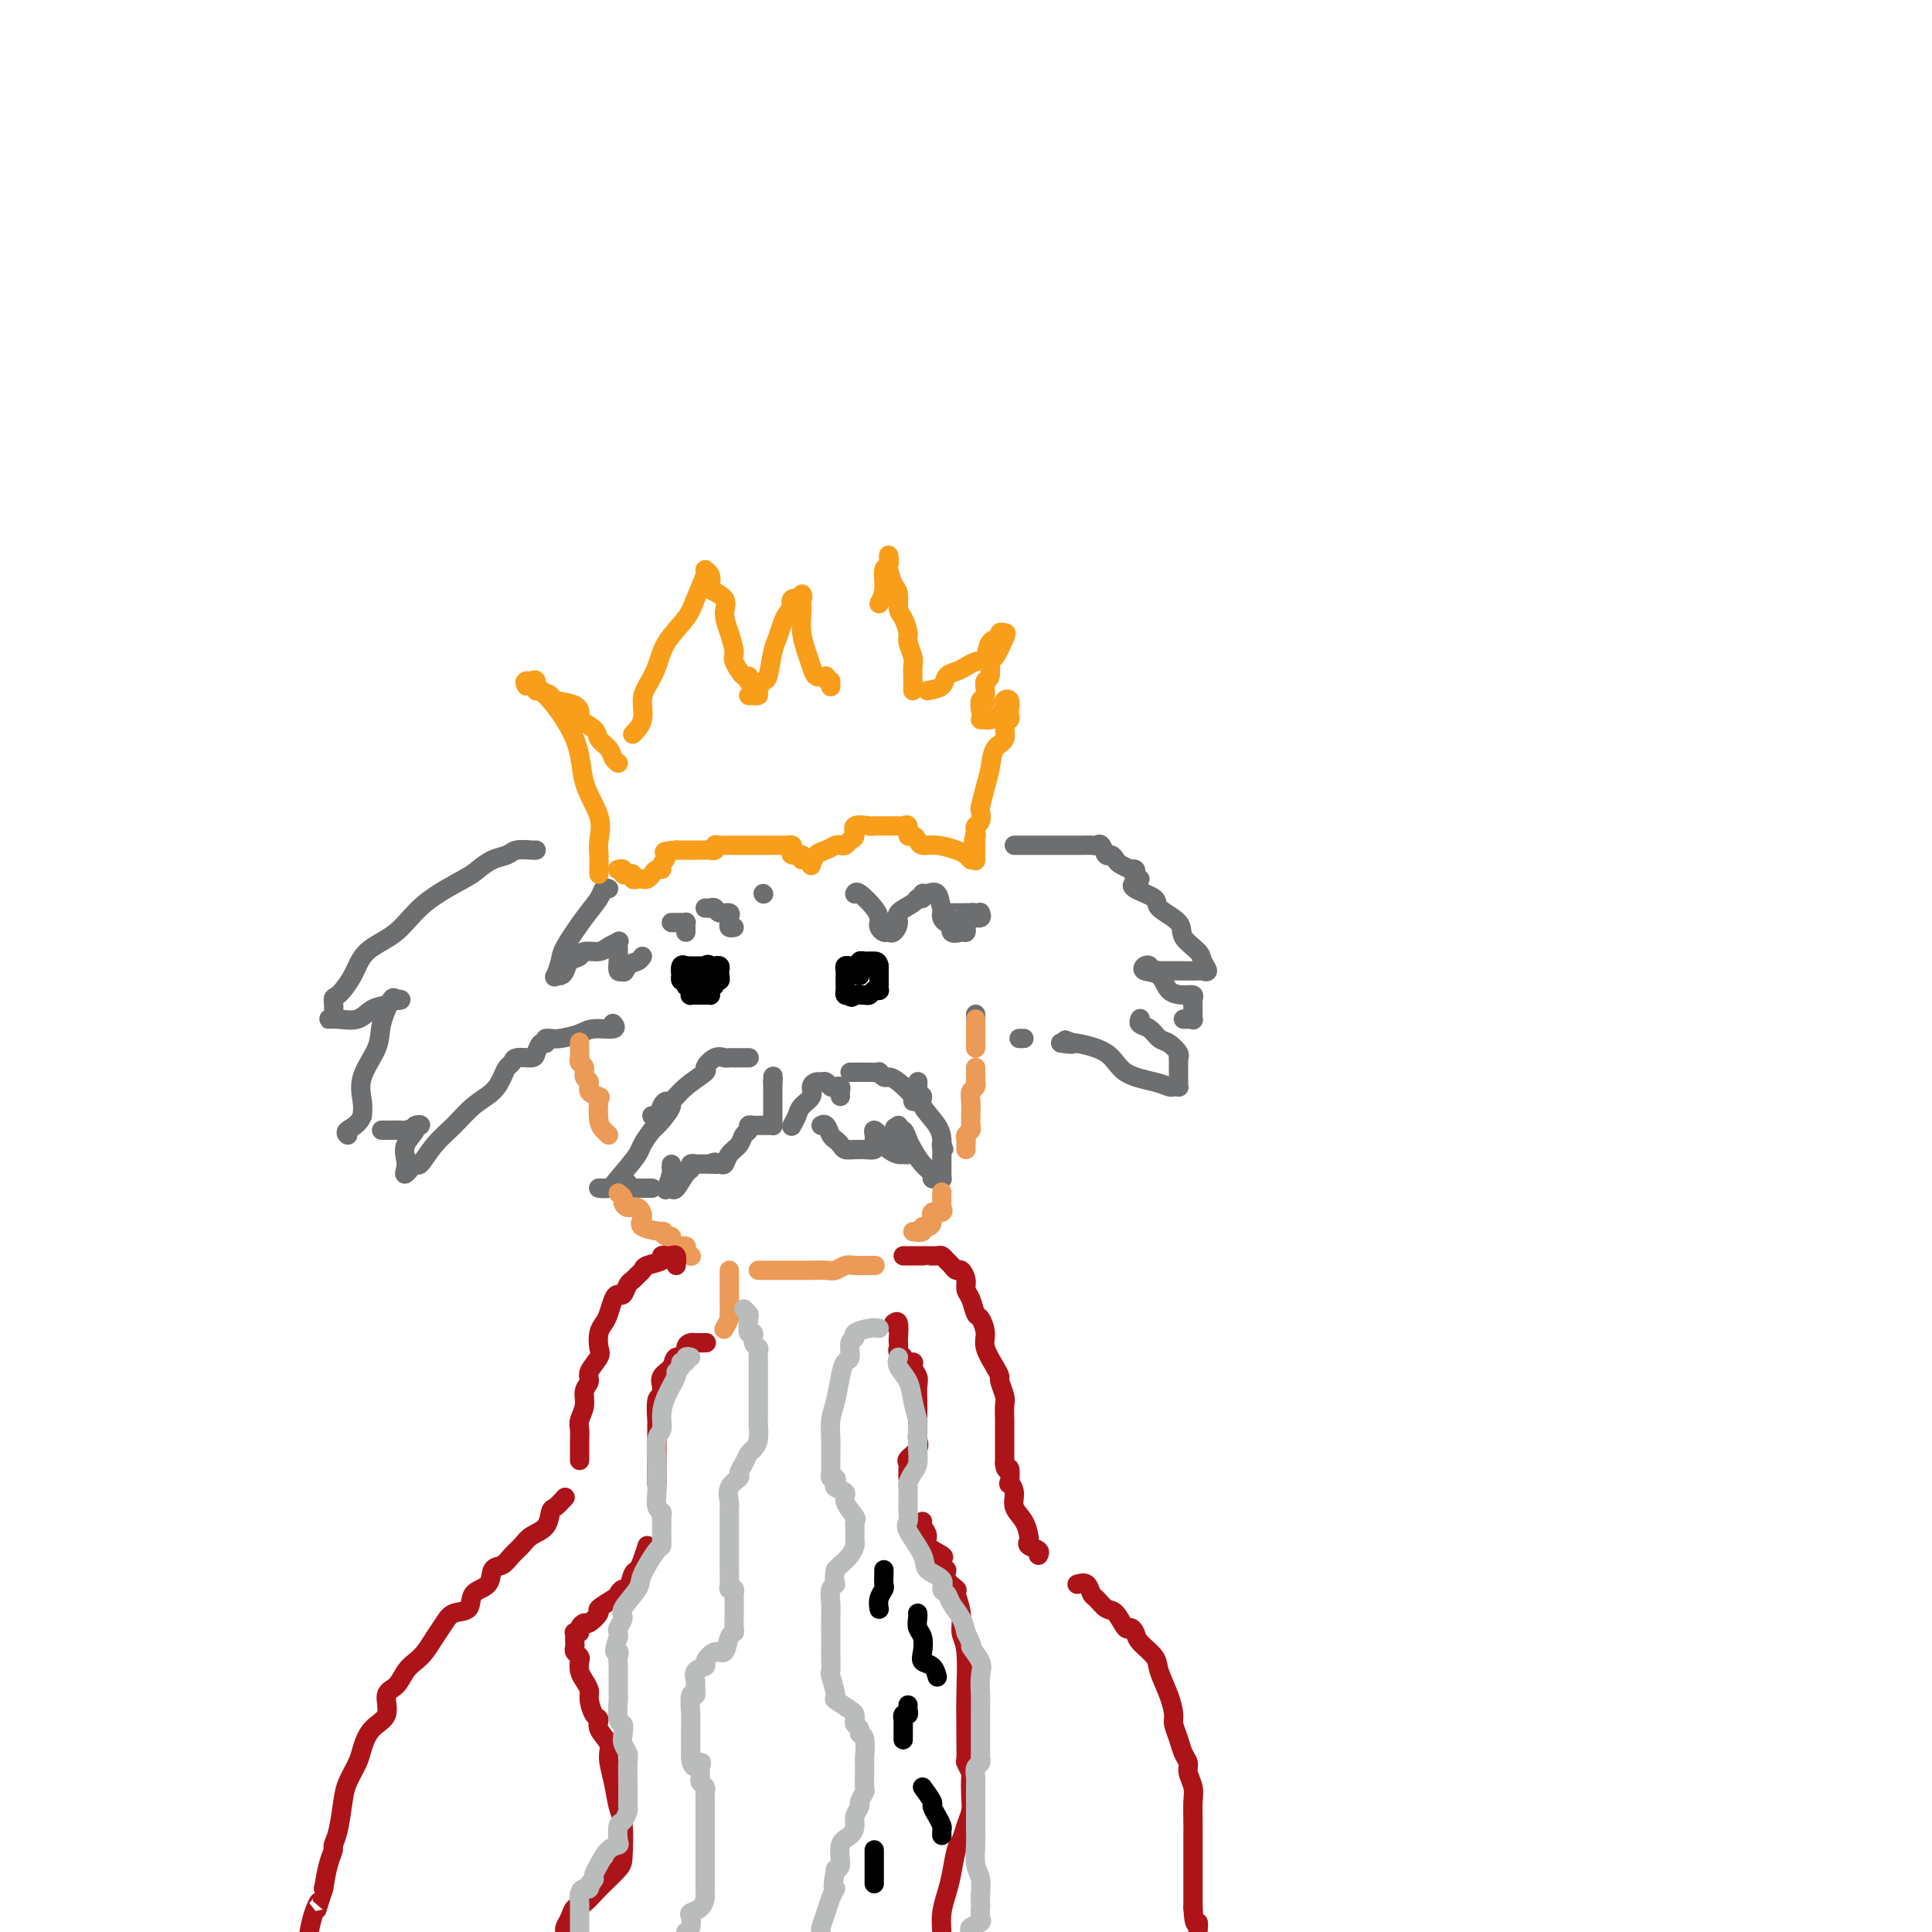 <svg viewBox='0 0 400 400' version='1.1' xmlns='http://www.w3.org/2000/svg' xmlns:xlink='http://www.w3.org/1999/xlink'><g fill='none' stroke='rgb(109,110,112)' stroke-width='4' stroke-linecap='round' stroke-linejoin='round'><path d='M111,176c-0.125,0.026 -0.250,0.052 -1,0c-0.750,-0.052 -2.125,-0.182 -3,0c-0.875,0.182 -1.251,0.675 -2,1c-0.749,0.325 -1.871,0.481 -3,1c-1.129,0.519 -2.267,1.400 -3,2c-0.733,0.600 -1.063,0.918 -3,2c-1.937,1.082 -5.482,2.928 -8,5c-2.518,2.072 -4.010,4.370 -6,6c-1.990,1.630 -4.479,2.591 -6,4c-1.521,1.409 -2.073,3.268 -3,5c-0.927,1.732 -2.230,3.339 -3,4c-0.770,0.661 -1.006,0.375 -1,1c0.006,0.625 0.255,2.161 0,3c-0.255,0.839 -1.015,0.982 -1,1c0.015,0.018 0.805,-0.090 2,0c1.195,0.090 2.794,0.378 4,0c1.206,-0.378 2.019,-1.421 3,-2c0.981,-0.579 2.132,-0.695 3,-1c0.868,-0.305 1.455,-0.799 2,-1c0.545,-0.201 1.049,-0.110 1,0c-0.049,0.110 -0.651,0.240 -1,0c-0.349,-0.240 -0.444,-0.850 -1,0c-0.556,0.850 -1.575,3.162 -2,5c-0.425,1.838 -0.258,3.204 -1,5c-0.742,1.796 -2.392,4.022 -3,6c-0.608,1.978 -0.174,3.708 0,5c0.174,1.292 0.087,2.146 0,3'/><path d='M75,231c-0.679,1.857 -2.375,2.500 -3,3c-0.625,0.500 -0.179,0.857 0,1c0.179,0.143 0.089,0.071 0,0'/><path d='M79,234c0.369,-0.002 0.738,-0.004 1,0c0.262,0.004 0.416,0.015 1,0c0.584,-0.015 1.598,-0.055 2,0c0.402,0.055 0.191,0.206 1,0c0.809,-0.206 2.637,-0.767 3,-1c0.363,-0.233 -0.739,-0.137 -1,0c-0.261,0.137 0.321,0.316 0,1c-0.321,0.684 -1.543,1.874 -2,3c-0.457,1.126 -0.149,2.190 0,3c0.149,0.810 0.139,1.368 0,2c-0.139,0.632 -0.407,1.338 0,1c0.407,-0.338 1.490,-1.721 2,-2c0.510,-0.279 0.447,0.547 1,0c0.553,-0.547 1.720,-2.468 3,-4c1.280,-1.532 2.671,-2.676 4,-4c1.329,-1.324 2.594,-2.827 4,-4c1.406,-1.173 2.952,-2.017 4,-3c1.048,-0.983 1.598,-2.105 2,-3c0.402,-0.895 0.657,-1.562 1,-2c0.343,-0.438 0.774,-0.647 1,-1c0.226,-0.353 0.246,-0.851 1,-1c0.754,-0.149 2.241,0.051 3,0c0.759,-0.051 0.791,-0.354 1,-1c0.209,-0.646 0.595,-1.635 1,-2c0.405,-0.365 0.830,-0.104 1,0c0.170,0.104 0.085,0.052 0,0'/><path d='M113,215c0.302,-0.022 0.604,-0.043 1,0c0.396,0.043 0.887,0.151 2,0c1.113,-0.151 2.848,-0.563 4,-1c1.152,-0.437 1.721,-0.901 3,-1c1.279,-0.099 3.267,0.166 4,0c0.733,-0.166 0.209,-0.762 0,-1c-0.209,-0.238 -0.105,-0.119 0,0'/><path d='M210,175c0.726,0.000 1.451,0.001 3,0c1.549,-0.001 3.921,-0.002 6,0c2.079,0.002 3.867,0.008 5,0c1.133,-0.008 1.613,-0.031 2,0c0.387,0.031 0.681,0.117 1,0c0.319,-0.117 0.661,-0.435 1,0c0.339,0.435 0.673,1.623 1,2c0.327,0.377 0.647,-0.056 1,0c0.353,0.056 0.739,0.603 1,1c0.261,0.397 0.396,0.645 1,1c0.604,0.355 1.677,0.817 2,1c0.323,0.183 -0.105,0.088 0,0c0.105,-0.088 0.744,-0.167 1,0c0.256,0.167 0.131,0.581 0,1c-0.131,0.419 -0.266,0.844 0,1c0.266,0.156 0.933,0.045 1,0c0.067,-0.045 -0.467,-0.022 -1,0'/><path d='M235,182c1.303,1.275 0.560,0.964 0,1c-0.560,0.036 -0.938,0.421 0,1c0.938,0.579 3.190,1.352 4,2c0.810,0.648 0.177,1.170 1,2c0.823,0.830 3.101,1.967 4,3c0.899,1.033 0.419,1.961 1,3c0.581,1.039 2.221,2.187 3,3c0.779,0.813 0.695,1.290 1,2c0.305,0.710 0.997,1.654 1,2c0.003,0.346 -0.685,0.093 -1,0c-0.315,-0.093 -0.259,-0.025 -1,0c-0.741,0.025 -2.281,0.007 -3,0c-0.719,-0.007 -0.617,-0.002 -1,0c-0.383,0.002 -1.252,0.001 -2,0c-0.748,-0.001 -1.374,-0.000 -2,0'/><path d='M240,201c-1.951,-0.211 -1.828,-0.740 -2,-1c-0.172,-0.260 -0.639,-0.252 -1,0c-0.361,0.252 -0.615,0.746 0,1c0.615,0.254 2.098,0.266 3,1c0.902,0.734 1.222,2.188 2,3c0.778,0.812 2.012,0.982 3,1c0.988,0.018 1.730,-0.114 2,0c0.270,0.114 0.070,0.475 0,1c-0.070,0.525 -0.008,1.212 0,2c0.008,0.788 -0.036,1.675 0,2c0.036,0.325 0.154,0.087 0,0c-0.154,-0.087 -0.580,-0.023 -1,0c-0.420,0.023 -0.834,0.007 -1,0c-0.166,-0.007 -0.083,-0.003 0,0'/><path d='M236,211c0.048,-0.098 0.095,-0.196 0,0c-0.095,0.196 -0.333,0.686 0,1c0.333,0.314 1.238,0.452 2,1c0.762,0.548 1.381,1.507 2,2c0.619,0.493 1.238,0.522 2,1c0.762,0.478 1.668,1.406 2,2c0.332,0.594 0.089,0.856 0,1c-0.089,0.144 -0.024,0.172 0,0c0.024,-0.172 0.007,-0.543 0,0c-0.007,0.543 -0.005,2.002 0,3c0.005,0.998 0.013,1.536 0,2c-0.013,0.464 -0.048,0.854 0,1c0.048,0.146 0.179,0.049 0,0c-0.179,-0.049 -0.666,-0.051 -1,0c-0.334,0.051 -0.514,0.153 -1,0c-0.486,-0.153 -1.280,-0.563 -3,-1c-1.720,-0.437 -4.368,-0.901 -6,-2c-1.632,-1.099 -2.247,-2.834 -4,-4c-1.753,-1.166 -4.644,-1.762 -6,-2c-1.356,-0.238 -1.178,-0.119 -1,0'/><path d='M222,216c-3.286,-1.393 -0.500,-0.375 0,0c0.500,0.375 -1.286,0.107 -2,0c-0.714,-0.107 -0.357,-0.054 0,0'/><path d='M212,215c-0.417,0.000 -0.833,0.000 -1,0c-0.167,0.000 -0.083,0.000 0,0'/><path d='M202,211c0.000,0.111 0.000,0.222 0,0c0.000,-0.222 0.000,-0.778 0,-1c-0.000,-0.222 0.000,-0.111 0,0'/><path d='M126,184c-0.370,-0.149 -0.739,-0.298 -1,0c-0.261,0.298 -0.413,1.044 -1,2c-0.587,0.956 -1.608,2.123 -3,4c-1.392,1.877 -3.155,4.465 -4,6c-0.845,1.535 -0.773,2.017 -1,3c-0.227,0.983 -0.753,2.467 -1,3c-0.247,0.533 -0.217,0.116 0,0c0.217,-0.116 0.620,0.070 1,0c0.380,-0.070 0.739,-0.396 1,-1c0.261,-0.604 0.426,-1.485 1,-2c0.574,-0.515 1.559,-0.663 2,-1c0.441,-0.337 0.339,-0.862 1,-1c0.661,-0.138 2.086,0.110 3,0c0.914,-0.110 1.317,-0.577 2,-1c0.683,-0.423 1.647,-0.801 2,-1c0.353,-0.199 0.094,-0.218 0,0c-0.094,0.218 -0.022,0.672 0,1c0.022,0.328 -0.004,0.531 0,1c0.004,0.469 0.040,1.203 0,2c-0.040,0.797 -0.154,1.656 0,2c0.154,0.344 0.577,0.172 1,0'/><path d='M129,201c0.276,0.746 0.466,-0.388 1,-1c0.534,-0.612 1.413,-0.703 2,-1c0.587,-0.297 0.882,-0.799 1,-1c0.118,-0.201 0.059,-0.100 0,0'/><path d='M139,191c0.340,0.002 0.679,0.003 1,0c0.321,-0.003 0.622,-0.011 1,0c0.378,0.011 0.833,0.042 1,0c0.167,-0.042 0.045,-0.156 0,0c-0.045,0.156 -0.012,0.580 0,1c0.012,0.420 0.003,0.834 0,1c-0.003,0.166 -0.002,0.083 0,0'/><path d='M146,188c0.323,0.032 0.647,0.064 1,0c0.353,-0.064 0.736,-0.225 1,0c0.264,0.225 0.410,0.834 1,1c0.590,0.166 1.626,-0.113 2,0c0.374,0.113 0.086,0.619 0,1c-0.086,0.381 0.028,0.638 0,1c-0.028,0.362 -0.200,0.828 0,1c0.200,0.172 0.771,0.049 1,0c0.229,-0.049 0.114,-0.025 0,0'/><path d='M158,185c0.000,0.000 0.100,0.100 0.1,0.1'/><path d='M177,185c-0.030,0.077 -0.060,0.153 0,0c0.060,-0.153 0.212,-0.536 1,0c0.788,0.536 2.214,1.990 3,3c0.786,1.010 0.932,1.577 1,2c0.068,0.423 0.059,0.703 0,1c-0.059,0.297 -0.169,0.609 0,1c0.169,0.391 0.617,0.859 1,1c0.383,0.141 0.702,-0.046 1,0c0.298,0.046 0.576,0.324 1,0c0.424,-0.324 0.993,-1.248 1,-2c0.007,-0.752 -0.549,-1.330 0,-2c0.549,-0.670 2.202,-1.433 3,-2c0.798,-0.567 0.743,-0.939 1,-1c0.257,-0.061 0.828,0.190 1,0c0.172,-0.190 -0.055,-0.821 0,-1c0.055,-0.179 0.393,0.096 1,0c0.607,-0.096 1.484,-0.562 2,0c0.516,0.562 0.671,2.150 1,3c0.329,0.850 0.831,0.960 1,1c0.169,0.040 0.004,0.011 0,0c-0.004,-0.011 0.153,-0.003 1,0c0.847,0.003 2.385,0.001 3,0c0.615,-0.001 0.308,-0.000 0,0'/><path d='M200,189c1.558,0.619 0.954,0.166 1,0c0.046,-0.166 0.743,-0.045 1,0c0.257,0.045 0.073,0.013 0,0c-0.073,-0.013 -0.037,-0.006 0,0'/><path d='M195,189c0.021,-0.079 0.042,-0.157 0,0c-0.042,0.157 -0.148,0.550 0,1c0.148,0.450 0.551,0.959 1,1c0.449,0.041 0.943,-0.384 1,0c0.057,0.384 -0.325,1.578 0,2c0.325,0.422 1.357,0.070 2,0c0.643,-0.070 0.898,0.140 1,0c0.102,-0.140 0.052,-0.630 0,-1c-0.052,-0.370 -0.105,-0.621 0,-1c0.105,-0.379 0.368,-0.885 1,-1c0.632,-0.115 1.632,0.161 2,0c0.368,-0.161 0.105,-0.760 0,-1c-0.105,-0.240 -0.053,-0.120 0,0'/><path d='M155,219c0.089,-0.000 0.178,-0.000 0,0c-0.178,0.000 -0.625,0.001 -1,0c-0.375,-0.001 -0.680,-0.002 -1,0c-0.320,0.002 -0.654,0.008 -1,0c-0.346,-0.008 -0.702,-0.029 -1,0c-0.298,0.029 -0.537,0.107 -1,0c-0.463,-0.107 -1.150,-0.399 -2,0c-0.850,0.399 -1.863,1.490 -2,2c-0.137,0.510 0.601,0.440 0,1c-0.601,0.560 -2.542,1.751 -4,3c-1.458,1.249 -2.435,2.555 -3,3c-0.565,0.445 -0.719,0.030 -1,0c-0.281,-0.030 -0.690,0.325 -1,1c-0.310,0.675 -0.523,1.671 -1,2c-0.477,0.329 -1.220,-0.007 -1,0c0.220,0.007 1.401,0.358 2,0c0.599,-0.358 0.614,-1.426 1,-2c0.386,-0.574 1.142,-0.655 1,0c-0.142,0.655 -1.184,2.044 -2,3c-0.816,0.956 -1.408,1.478 -2,2'/><path d='M135,234c-2.471,3.182 -2.149,3.637 -3,5c-0.851,1.363 -2.877,3.633 -4,5c-1.123,1.367 -1.344,1.831 -2,2c-0.656,0.169 -1.746,0.041 -2,0c-0.254,-0.041 0.327,0.003 1,0c0.673,-0.003 1.438,-0.054 2,0c0.562,0.054 0.920,0.215 1,0c0.080,-0.215 -0.119,-0.804 0,-1c0.119,-0.196 0.557,-0.000 1,0c0.443,0.000 0.892,-0.196 1,0c0.108,0.196 -0.126,0.785 0,1c0.126,0.215 0.612,0.058 1,0c0.388,-0.058 0.679,-0.015 1,0c0.321,0.015 0.674,0.004 1,0c0.326,-0.004 0.626,-0.001 1,0c0.374,0.001 0.821,0.000 1,0c0.179,-0.000 0.089,-0.000 0,0'/><path d='M139,242c0.008,-0.530 0.015,-1.060 0,-1c-0.015,0.060 -0.053,0.709 0,1c0.053,0.291 0.198,0.224 0,1c-0.198,0.776 -0.740,2.393 -1,3c-0.260,0.607 -0.237,0.202 0,0c0.237,-0.202 0.689,-0.202 1,0c0.311,0.202 0.480,0.604 1,0c0.520,-0.604 1.391,-2.214 2,-3c0.609,-0.786 0.955,-0.746 1,-1c0.045,-0.254 -0.212,-0.800 0,-1c0.212,-0.200 0.893,-0.054 1,0c0.107,0.054 -0.361,0.014 0,0c0.361,-0.014 1.550,-0.004 2,0c0.450,0.004 0.160,0.001 0,0c-0.160,-0.001 -0.188,-0.000 0,0c0.188,0.000 0.594,0.000 1,0'/><path d='M147,241c1.572,-0.767 1.002,-0.183 1,0c-0.002,0.183 0.562,-0.035 1,0c0.438,0.035 0.748,0.322 1,0c0.252,-0.322 0.445,-1.253 1,-2c0.555,-0.747 1.472,-1.310 2,-2c0.528,-0.690 0.665,-1.505 1,-2c0.335,-0.495 0.867,-0.668 1,-1c0.133,-0.332 -0.132,-0.821 0,-1c0.132,-0.179 0.662,-0.047 1,0c0.338,0.047 0.483,0.011 1,0c0.517,-0.011 1.407,0.005 2,0c0.593,-0.005 0.891,-0.032 1,0c0.109,0.032 0.029,0.122 0,0c-0.029,-0.122 -0.008,-0.457 0,-1c0.008,-0.543 0.002,-1.295 0,-2c-0.002,-0.705 -0.001,-1.364 0,-2c0.001,-0.636 0.000,-1.248 0,-2c-0.000,-0.752 -0.000,-1.643 0,-2c0.000,-0.357 0.000,-0.178 0,0'/><path d='M160,224c0.155,-1.619 0.042,-1.167 0,-1c-0.042,0.167 -0.012,0.048 0,0c0.012,-0.048 0.006,-0.024 0,0'/><path d='M176,222c0.145,0.002 0.291,0.004 1,0c0.709,-0.004 1.982,-0.016 3,0c1.018,0.016 1.780,0.058 2,0c0.220,-0.058 -0.101,-0.215 0,0c0.101,0.215 0.625,0.804 1,1c0.375,0.196 0.602,0.001 1,0c0.398,-0.001 0.968,0.194 2,1c1.032,0.806 2.525,2.224 3,3c0.475,0.776 -0.069,0.910 0,1c0.069,0.090 0.749,0.136 1,0c0.251,-0.136 0.072,-0.454 0,-1c-0.072,-0.546 -0.036,-1.319 0,-2c0.036,-0.681 0.073,-1.270 0,-1c-0.073,0.270 -0.254,1.400 0,2c0.254,0.600 0.944,0.672 1,1c0.056,0.328 -0.521,0.913 0,2c0.521,1.087 2.140,2.677 3,4c0.860,1.323 0.960,2.378 1,3c0.040,0.622 0.020,0.811 0,1'/><path d='M195,237c0.773,1.964 0.207,0.375 0,0c-0.207,-0.375 -0.055,0.462 0,1c0.055,0.538 0.015,0.775 0,1c-0.015,0.225 -0.003,0.439 0,1c0.003,0.561 -0.002,1.471 0,2c0.002,0.529 0.010,0.678 0,1c-0.010,0.322 -0.040,0.816 0,1c0.040,0.184 0.148,0.059 0,0c-0.148,-0.059 -0.554,-0.050 -1,0c-0.446,0.050 -0.931,0.141 -1,0c-0.069,-0.141 0.280,-0.515 0,-1c-0.280,-0.485 -1.189,-1.081 -2,-2c-0.811,-0.919 -1.524,-2.160 -2,-3c-0.476,-0.840 -0.716,-1.280 -1,-2c-0.284,-0.720 -0.612,-1.719 -1,-2c-0.388,-0.281 -0.835,0.155 -1,0c-0.165,-0.155 -0.047,-0.901 0,-1c0.047,-0.099 0.024,0.451 0,1'/><path d='M186,234c-1.438,-1.275 -0.532,0.036 0,1c0.532,0.964 0.690,1.579 1,2c0.310,0.421 0.771,0.647 1,1c0.229,0.353 0.225,0.834 0,1c-0.225,0.166 -0.672,0.018 -1,0c-0.328,-0.018 -0.536,0.096 -1,0c-0.464,-0.096 -1.182,-0.401 -2,-1c-0.818,-0.599 -1.736,-1.492 -2,-2c-0.264,-0.508 0.125,-0.631 0,-1c-0.125,-0.369 -0.764,-0.985 -1,-1c-0.236,-0.015 -0.070,0.570 0,1c0.070,0.430 0.044,0.704 0,1c-0.044,0.296 -0.107,0.615 0,1c0.107,0.385 0.382,0.835 0,1c-0.382,0.165 -1.422,0.044 -2,0c-0.578,-0.044 -0.694,-0.012 -1,0c-0.306,0.012 -0.802,0.003 -1,0c-0.198,-0.003 -0.099,-0.002 0,0'/><path d='M177,238c-1.726,0.142 -1.040,-0.002 -1,0c0.040,0.002 -0.566,0.151 -1,0c-0.434,-0.151 -0.694,-0.601 -1,-1c-0.306,-0.399 -0.657,-0.748 -1,-1c-0.343,-0.252 -0.680,-0.408 -1,-1c-0.320,-0.592 -0.625,-1.621 -1,-2c-0.375,-0.379 -0.822,-0.108 -1,0c-0.178,0.108 -0.089,0.054 0,0'/><path d='M174,227c-0.024,-0.312 -0.048,-0.623 0,-1c0.048,-0.377 0.167,-0.819 0,-1c-0.167,-0.181 -0.622,-0.102 -1,0c-0.378,0.102 -0.680,0.226 -1,0c-0.320,-0.226 -0.658,-0.801 -1,-1c-0.342,-0.199 -0.687,-0.023 -1,0c-0.313,0.023 -0.594,-0.108 -1,0c-0.406,0.108 -0.936,0.453 -1,1c-0.064,0.547 0.337,1.295 0,2c-0.337,0.705 -1.411,1.366 -2,2c-0.589,0.634 -0.694,1.242 -1,2c-0.306,0.758 -0.813,1.666 -1,2c-0.187,0.334 -0.053,0.096 0,0c0.053,-0.096 0.027,-0.048 0,0'/></g>
<g fill='none' stroke='rgb(236,154,87)' stroke-width='4' stroke-linecap='round' stroke-linejoin='round'><path d='M120,216c0.002,-0.203 0.005,-0.406 0,0c-0.005,0.406 -0.017,1.422 0,2c0.017,0.578 0.061,0.717 0,1c-0.061,0.283 -0.229,0.709 0,1c0.229,0.291 0.853,0.446 1,1c0.147,0.554 -0.185,1.508 0,2c0.185,0.492 0.886,0.523 1,1c0.114,0.477 -0.359,1.398 0,2c0.359,0.602 1.550,0.883 2,1c0.450,0.117 0.159,0.070 0,1c-0.159,0.930 -0.187,2.837 0,4c0.187,1.163 0.589,1.582 1,2c0.411,0.418 0.832,0.834 1,1c0.168,0.166 0.084,0.083 0,0'/><path d='M128,247c0.440,0.343 0.879,0.686 1,1c0.121,0.314 -0.077,0.598 0,1c0.077,0.402 0.428,0.921 1,1c0.572,0.079 1.364,-0.281 2,0c0.636,0.281 1.115,1.204 1,2c-0.115,0.796 -0.826,1.467 0,2c0.826,0.533 3.187,0.930 4,1c0.813,0.070 0.076,-0.188 0,0c-0.076,0.188 0.509,0.820 1,1c0.491,0.180 0.887,-0.093 1,0c0.113,0.093 -0.057,0.550 0,1c0.057,0.450 0.341,0.891 1,1c0.659,0.109 1.692,-0.115 2,0c0.308,0.115 -0.109,0.569 0,1c0.109,0.431 0.746,0.837 1,1c0.254,0.163 0.127,0.081 0,0'/><path d='M157,263c0.973,0.000 1.947,0.000 3,0c1.053,-0.000 2.187,-0.000 3,0c0.813,0.000 1.306,0.001 2,0c0.694,-0.001 1.589,-0.004 2,0c0.411,0.004 0.337,0.015 1,0c0.663,-0.015 2.064,-0.057 3,0c0.936,0.057 1.407,0.211 2,0c0.593,-0.211 1.308,-0.789 2,-1c0.692,-0.211 1.361,-0.057 2,0c0.639,0.057 1.249,0.015 2,0c0.751,-0.015 1.643,-0.004 2,0c0.357,0.004 0.178,0.002 0,0'/><path d='M189,255c0.866,0.117 1.733,0.234 2,0c0.267,-0.234 -0.064,-0.818 0,-1c0.064,-0.182 0.525,0.038 1,0c0.475,-0.038 0.964,-0.335 1,-1c0.036,-0.665 -0.383,-1.697 0,-2c0.383,-0.303 1.567,0.121 2,0c0.433,-0.121 0.116,-0.789 0,-1c-0.116,-0.211 -0.031,0.036 0,0c0.031,-0.036 0.008,-0.356 0,-1c-0.008,-0.644 -0.002,-1.613 0,-2c0.002,-0.387 0.001,-0.194 0,0'/><path d='M200,238c-0.008,-0.333 -0.016,-0.665 0,-1c0.016,-0.335 0.057,-0.671 0,-1c-0.057,-0.329 -0.211,-0.651 0,-1c0.211,-0.349 0.789,-0.726 1,-1c0.211,-0.274 0.056,-0.444 0,-1c-0.056,-0.556 -0.011,-1.497 0,-2c0.011,-0.503 -0.011,-0.570 0,-1c0.011,-0.430 0.056,-1.225 0,-2c-0.056,-0.775 -0.211,-1.531 0,-2c0.211,-0.469 0.789,-0.650 1,-1c0.211,-0.350 0.057,-0.868 0,-1c-0.057,-0.132 -0.015,0.122 0,0c0.015,-0.122 0.004,-0.620 0,-1c-0.004,-0.380 -0.001,-0.641 0,-1c0.001,-0.359 0.000,-0.817 0,-1c-0.000,-0.183 -0.000,-0.092 0,0'/><path d='M202,217c0.000,-0.305 0.000,-0.610 0,-1c0.000,-0.390 0.000,-0.865 0,-1c-0.000,-0.135 0.000,0.069 0,0c0.000,-0.069 0.000,-0.411 0,-1c-0.000,-0.589 0.000,-1.426 0,-2c-0.000,-0.574 -0.000,-0.885 0,-1c0.000,-0.115 0.000,-0.033 0,0c0.000,0.033 0.000,0.016 0,0'/></g>
<g fill='none' stroke='rgb(249,158,27)' stroke-width='4' stroke-linecap='round' stroke-linejoin='round'><path d='M124,181c-0.006,-0.145 -0.012,-0.289 0,-1c0.012,-0.711 0.044,-1.987 0,-3c-0.044,-1.013 -0.162,-1.761 0,-3c0.162,-1.239 0.603,-2.967 0,-5c-0.603,-2.033 -2.252,-4.370 -3,-7c-0.748,-2.630 -0.596,-5.552 -2,-9c-1.404,-3.448 -4.366,-7.422 -6,-9c-1.634,-1.578 -1.941,-0.760 -2,-1c-0.059,-0.240 0.128,-1.539 0,-2c-0.128,-0.461 -0.573,-0.086 -1,0c-0.427,0.086 -0.836,-0.118 -1,0c-0.164,0.118 -0.082,0.559 0,1'/><path d='M109,142c-1.122,-1.750 1.072,-0.625 2,0c0.928,0.625 0.589,0.749 1,1c0.411,0.251 1.571,0.630 2,1c0.429,0.370 0.126,0.732 1,1c0.874,0.268 2.926,0.442 4,1c1.074,0.558 1.170,1.500 1,2c-0.170,0.500 -0.607,0.557 0,1c0.607,0.443 2.257,1.271 3,2c0.743,0.729 0.577,1.358 1,2c0.423,0.642 1.433,1.296 2,2c0.567,0.704 0.691,1.459 1,2c0.309,0.541 0.803,0.869 1,1c0.197,0.131 0.099,0.066 0,0'/><path d='M131,152c0.862,-0.882 1.723,-1.764 2,-3c0.277,-1.236 -0.031,-2.827 0,-4c0.031,-1.173 0.402,-1.929 1,-3c0.598,-1.071 1.422,-2.459 2,-4c0.578,-1.541 0.910,-3.237 2,-5c1.090,-1.763 2.937,-3.595 4,-5c1.063,-1.405 1.343,-2.384 2,-4c0.657,-1.616 1.689,-3.870 2,-5c0.311,-1.130 -0.101,-1.134 0,-1c0.101,0.134 0.716,0.408 1,1c0.284,0.592 0.236,1.501 0,2c-0.236,0.499 -0.662,0.589 0,1c0.662,0.411 2.410,1.144 3,2c0.590,0.856 0.021,1.835 0,3c-0.021,1.165 0.506,2.518 1,4c0.494,1.482 0.955,3.094 1,4c0.045,0.906 -0.328,1.105 0,2c0.328,0.895 1.356,2.487 2,3c0.644,0.513 0.904,-0.054 1,0c0.096,0.054 0.027,0.730 0,1c-0.027,0.270 -0.014,0.135 0,0'/><path d='M155,144c0.303,-0.014 0.606,-0.027 1,0c0.394,0.027 0.879,0.096 1,0c0.121,-0.096 -0.122,-0.356 0,-1c0.122,-0.644 0.610,-1.671 1,-2c0.390,-0.329 0.682,0.039 1,-1c0.318,-1.039 0.663,-3.484 1,-5c0.337,-1.516 0.665,-2.103 1,-3c0.335,-0.897 0.676,-2.105 1,-3c0.324,-0.895 0.630,-1.478 1,-2c0.370,-0.522 0.803,-0.982 1,-1c0.197,-0.018 0.158,0.408 0,0c-0.158,-0.408 -0.434,-1.650 0,-2c0.434,-0.350 1.580,0.191 2,0c0.420,-0.191 0.116,-1.114 0,-1c-0.116,0.114 -0.042,1.266 0,2c0.042,0.734 0.052,1.052 0,2c-0.052,0.948 -0.166,2.528 0,4c0.166,1.472 0.611,2.838 1,4c0.389,1.162 0.720,2.121 1,3c0.280,0.879 0.509,1.680 1,2c0.491,0.320 1.246,0.160 2,0'/><path d='M171,140c1.000,2.643 1.000,1.250 1,1c0.000,-0.250 0.000,0.643 0,1c0.000,0.357 0.000,0.179 0,0'/><path d='M182,125c0.453,-0.827 0.906,-1.655 1,-3c0.094,-1.345 -0.171,-3.208 0,-4c0.171,-0.792 0.777,-0.512 1,-1c0.223,-0.488 0.062,-1.742 0,-2c-0.062,-0.258 -0.027,0.482 0,1c0.027,0.518 0.045,0.814 0,1c-0.045,0.186 -0.153,0.261 0,1c0.153,0.739 0.567,2.141 1,3c0.433,0.859 0.886,1.174 1,2c0.114,0.826 -0.109,2.165 0,3c0.109,0.835 0.551,1.168 1,2c0.449,0.832 0.905,2.162 1,3c0.095,0.838 -0.171,1.184 0,2c0.171,0.816 0.778,2.103 1,3c0.222,0.897 0.060,1.403 0,2c-0.060,0.597 -0.016,1.284 0,2c0.016,0.716 0.004,1.462 0,2c-0.004,0.538 -0.001,0.868 0,1c0.001,0.132 0.001,0.066 0,0'/><path d='M192,143c1.202,-0.220 2.405,-0.441 3,-1c0.595,-0.559 0.583,-1.457 1,-2c0.417,-0.543 1.262,-0.730 2,-1c0.738,-0.270 1.368,-0.621 2,-1c0.632,-0.379 1.265,-0.785 2,-1c0.735,-0.215 1.573,-0.240 2,-1c0.427,-0.760 0.442,-2.256 1,-3c0.558,-0.744 1.660,-0.734 2,-1c0.340,-0.266 -0.081,-0.806 0,-1c0.081,-0.194 0.664,-0.041 1,0c0.336,0.041 0.426,-0.029 0,1c-0.426,1.029 -1.368,3.157 -2,4c-0.632,0.843 -0.954,0.401 -1,1c-0.046,0.599 0.185,2.238 0,3c-0.185,0.762 -0.785,0.647 -1,1c-0.215,0.353 -0.043,1.174 0,2c0.043,0.826 -0.041,1.658 0,2c0.041,0.342 0.207,0.195 0,0c-0.207,-0.195 -0.786,-0.437 -1,0c-0.214,0.437 -0.061,1.553 0,2c0.061,0.447 0.031,0.223 0,0'/><path d='M203,149c0.439,0.004 0.878,0.009 1,0c0.122,-0.009 -0.073,-0.030 0,0c0.073,0.030 0.416,0.111 1,0c0.584,-0.111 1.410,-0.415 2,-1c0.590,-0.585 0.942,-1.450 1,-2c0.058,-0.550 -0.180,-0.785 0,-1c0.180,-0.215 0.776,-0.410 1,0c0.224,0.410 0.076,1.427 0,2c-0.076,0.573 -0.080,0.704 0,1c0.080,0.296 0.243,0.757 0,1c-0.243,0.243 -0.891,0.269 -1,1c-0.109,0.731 0.321,2.168 0,3c-0.321,0.832 -1.393,1.058 -2,2c-0.607,0.942 -0.750,2.599 -1,4c-0.250,1.401 -0.607,2.546 -1,4c-0.393,1.454 -0.824,3.215 -1,4c-0.176,0.785 -0.099,0.592 0,1c0.099,0.408 0.219,1.418 0,2c-0.219,0.582 -0.777,0.738 -1,1c-0.223,0.262 -0.112,0.631 0,1'/><path d='M202,172c-0.928,4.360 -0.249,1.758 0,1c0.249,-0.758 0.067,0.326 0,1c-0.067,0.674 -0.018,0.938 0,1c0.018,0.063 0.005,-0.076 0,0c-0.005,0.076 -0.001,0.367 0,1c0.001,0.633 0.000,1.610 0,2c-0.000,0.390 -0.000,0.195 0,0'/><path d='M201,178c-0.295,-0.341 -0.590,-0.683 -1,-1c-0.410,-0.317 -0.936,-0.611 -2,-1c-1.064,-0.389 -2.667,-0.873 -4,-1c-1.333,-0.127 -2.395,0.102 -3,0c-0.605,-0.102 -0.754,-0.535 -1,-1c-0.246,-0.465 -0.591,-0.962 -1,-1c-0.409,-0.038 -0.883,0.382 -1,0c-0.117,-0.382 0.123,-1.566 0,-2c-0.123,-0.434 -0.610,-0.116 -1,0c-0.390,0.116 -0.683,0.031 -1,0c-0.317,-0.031 -0.658,-0.008 -1,0c-0.342,0.008 -0.684,0.002 -1,0c-0.316,-0.002 -0.607,-0.000 -1,0c-0.393,0.000 -0.887,-0.002 -1,0c-0.113,0.002 0.156,0.007 0,0c-0.156,-0.007 -0.738,-0.027 -1,0c-0.262,0.027 -0.203,0.102 -1,0c-0.797,-0.102 -2.451,-0.381 -3,0c-0.549,0.381 0.008,1.422 0,2c-0.008,0.578 -0.582,0.694 -1,1c-0.418,0.306 -0.679,0.802 -1,1c-0.321,0.198 -0.703,0.099 -1,0c-0.297,-0.099 -0.511,-0.198 -1,0c-0.489,0.198 -1.255,0.692 -2,1c-0.745,0.308 -1.470,0.429 -2,1c-0.530,0.571 -0.866,1.592 -1,2c-0.134,0.408 -0.067,0.204 0,0'/><path d='M166,178c0.225,-0.445 0.450,-0.890 0,-1c-0.450,-0.110 -1.573,0.114 -2,0c-0.427,-0.114 -0.156,-0.566 0,-1c0.156,-0.434 0.197,-0.848 0,-1c-0.197,-0.152 -0.633,-0.041 -1,0c-0.367,0.041 -0.665,0.011 -1,0c-0.335,-0.011 -0.707,-0.003 -1,0c-0.293,0.003 -0.507,0.001 -1,0c-0.493,-0.001 -1.266,-0.000 -2,0c-0.734,0.000 -1.430,0.000 -2,0c-0.570,-0.000 -1.014,-0.000 -2,0c-0.986,0.000 -2.516,0.000 -3,0c-0.484,-0.000 0.076,-0.001 0,0c-0.076,0.001 -0.790,0.004 -1,0c-0.210,-0.004 0.084,-0.015 0,0c-0.084,0.015 -0.547,0.057 -1,0c-0.453,-0.057 -0.895,-0.211 -1,0c-0.105,0.211 0.128,0.789 0,1c-0.128,0.211 -0.615,0.057 -1,0c-0.385,-0.057 -0.666,-0.015 -1,0c-0.334,0.015 -0.719,0.004 -1,0c-0.281,-0.004 -0.457,-0.001 -1,0c-0.543,0.001 -1.454,0.000 -2,0c-0.546,-0.000 -0.727,-0.000 -1,0c-0.273,0.000 -0.636,0.000 -1,0'/><path d='M140,176c-3.638,0.277 -2.232,0.469 -2,1c0.232,0.531 -0.711,1.400 -1,2c-0.289,0.600 0.077,0.931 0,1c-0.077,0.069 -0.598,-0.125 -1,0c-0.402,0.125 -0.686,0.571 -1,1c-0.314,0.429 -0.658,0.843 -1,1c-0.342,0.157 -0.683,0.056 -1,0c-0.317,-0.056 -0.611,-0.066 -1,0c-0.389,0.066 -0.874,0.210 -1,0c-0.126,-0.210 0.106,-0.774 0,-1c-0.106,-0.226 -0.550,-0.113 -1,0c-0.450,0.113 -0.905,0.226 -1,0c-0.095,-0.226 0.170,-0.793 0,-1c-0.170,-0.207 -0.777,-0.056 -1,0c-0.223,0.056 -0.064,0.016 0,0c0.064,-0.016 0.032,-0.008 0,0'/></g>
<g fill='none' stroke='rgb(0,0,0)' stroke-width='4' stroke-linecap='round' stroke-linejoin='round'><path d='M146,202c-0.203,0.000 -0.405,0.000 -1,0c-0.595,0.000 -1.582,0.000 -2,0c-0.418,-0.000 -0.266,0.000 0,0c0.266,0.000 0.648,0.000 1,0c0.352,-0.000 0.676,0.000 1,0'/><path d='M145,202c0.099,0.000 0.847,0.000 1,0c0.153,-0.000 -0.287,-0.000 0,0c0.287,0.000 1.303,0.000 2,0c0.697,-0.000 1.077,-0.000 1,0c-0.077,0.000 -0.611,0.000 -1,0c-0.389,-0.000 -0.633,-0.002 -1,0c-0.367,0.002 -0.855,0.006 -1,0c-0.145,-0.006 0.054,-0.022 0,0c-0.054,0.022 -0.361,0.083 -1,0c-0.639,-0.083 -1.611,-0.309 -2,0c-0.389,0.309 -0.194,1.155 0,2'/><path d='M143,204c-0.777,0.475 -0.220,0.663 0,1c0.220,0.337 0.101,0.822 0,1c-0.101,0.178 -0.186,0.048 0,0c0.186,-0.048 0.642,-0.013 1,0c0.358,0.013 0.618,0.004 1,0c0.382,-0.004 0.887,-0.003 1,0c0.113,0.003 -0.166,0.008 0,0c0.166,-0.008 0.776,-0.030 1,0c0.224,0.030 0.060,0.111 0,0c-0.060,-0.111 -0.016,-0.415 0,-1c0.016,-0.585 0.005,-1.453 0,-2c-0.005,-0.547 -0.002,-0.774 0,-1'/><path d='M147,202c0.369,-0.619 0.292,-0.167 0,0c-0.292,0.167 -0.798,0.048 -1,0c-0.202,-0.048 -0.101,-0.024 0,0'/><path d='M179,200c-0.332,0.002 -0.663,0.003 -1,0c-0.337,-0.003 -0.679,-0.012 -1,0c-0.321,0.012 -0.622,0.045 -1,0c-0.378,-0.045 -0.833,-0.167 -1,0c-0.167,0.167 -0.044,0.622 0,1c0.044,0.378 0.011,0.679 0,1c-0.011,0.321 -0.000,0.660 0,1c0.000,0.340 -0.010,0.679 0,1c0.010,0.321 0.041,0.625 0,1c-0.041,0.375 -0.155,0.821 0,1c0.155,0.179 0.577,0.089 1,0'/><path d='M176,206c0.179,0.927 0.625,0.245 1,0c0.375,-0.245 0.679,-0.052 1,0c0.321,0.052 0.660,-0.038 1,0c0.340,0.038 0.679,0.205 1,0c0.321,-0.205 0.622,-0.781 1,-1c0.378,-0.219 0.833,-0.082 1,0c0.167,0.082 0.045,0.110 0,0c-0.045,-0.110 -0.012,-0.358 0,-1c0.012,-0.642 0.003,-1.677 0,-2c-0.003,-0.323 -0.001,0.067 0,0c0.001,-0.067 0.000,-0.591 0,-1c-0.000,-0.409 -0.000,-0.705 0,-1'/><path d='M182,200c-0.178,-0.999 -0.622,-0.997 -1,-1c-0.378,-0.003 -0.690,-0.012 -1,0c-0.310,0.012 -0.619,0.045 -1,0c-0.381,-0.045 -0.834,-0.170 -1,0c-0.166,0.170 -0.044,0.633 0,1c0.044,0.367 0.012,0.637 0,1c-0.012,0.363 -0.003,0.818 0,1c0.003,0.182 0.002,0.091 0,0'/><path d='M145,200c-0.724,0.005 -1.448,0.009 -2,0c-0.552,-0.009 -0.932,-0.032 -1,0c-0.068,0.032 0.177,0.117 0,0c-0.177,-0.117 -0.776,-0.438 -1,0c-0.224,0.438 -0.074,1.633 0,2c0.074,0.367 0.072,-0.095 0,0c-0.072,0.095 -0.215,0.747 0,1c0.215,0.253 0.789,0.107 1,0c0.211,-0.107 0.060,-0.173 0,0c-0.060,0.173 -0.030,0.587 0,1'/><path d='M142,204c-0.055,0.619 1.309,0.165 2,0c0.691,-0.165 0.711,-0.043 1,0c0.289,0.043 0.847,0.008 1,0c0.153,-0.008 -0.099,0.013 0,0c0.099,-0.013 0.548,-0.059 1,0c0.452,0.059 0.905,0.223 1,0c0.095,-0.223 -0.170,-0.834 0,-1c0.170,-0.166 0.775,0.113 1,0c0.225,-0.113 0.071,-0.619 0,-1c-0.071,-0.381 -0.060,-0.638 0,-1c0.060,-0.362 0.170,-0.828 0,-1c-0.170,-0.172 -0.620,-0.049 -1,0c-0.380,0.049 -0.690,0.025 -1,0'/><path d='M147,200c-0.378,-0.622 -0.822,-0.178 -1,0c-0.178,0.178 -0.089,0.089 0,0'/></g>
<g fill='none' stroke='rgb(236,154,87)' stroke-width='4' stroke-linecap='round' stroke-linejoin='round'><path d='M151,263c-0.000,0.333 -0.000,0.667 0,1c0.000,0.333 0.000,0.666 0,1c-0.000,0.334 -0.000,0.670 0,1c0.000,0.330 0.000,0.652 0,1c-0.000,0.348 -0.000,0.720 0,1c0.000,0.280 0.001,0.469 0,1c-0.001,0.531 -0.004,1.404 0,2c0.004,0.596 0.015,0.917 0,1c-0.015,0.083 -0.056,-0.070 0,0c0.056,0.070 0.207,0.365 0,1c-0.207,0.635 -0.774,1.610 -1,2c-0.226,0.390 -0.113,0.195 0,0'/></g>
<g fill='none' stroke='rgb(173,20,25)' stroke-width='4' stroke-linecap='round' stroke-linejoin='round'><path d='M140,262c0.093,-0.844 0.185,-1.687 0,-2c-0.185,-0.313 -0.649,-0.095 -1,0c-0.351,0.095 -0.591,0.067 -1,0c-0.409,-0.067 -0.988,-0.173 -1,0c-0.012,0.173 0.544,0.624 0,1c-0.544,0.376 -2.187,0.677 -3,1c-0.813,0.323 -0.795,0.669 -1,1c-0.205,0.331 -0.632,0.649 -1,1c-0.368,0.351 -0.676,0.736 -1,1c-0.324,0.264 -0.664,0.406 -1,1c-0.336,0.594 -0.667,1.640 -1,2c-0.333,0.360 -0.667,0.035 -1,0c-0.333,-0.035 -0.664,0.221 -1,1c-0.336,0.779 -0.676,2.080 -1,3c-0.324,0.920 -0.630,1.457 -1,2c-0.370,0.543 -0.802,1.090 -1,2c-0.198,0.910 -0.162,2.182 0,3c0.162,0.818 0.451,1.180 0,2c-0.451,0.820 -1.641,2.096 -2,3c-0.359,0.904 0.114,1.435 0,2c-0.114,0.565 -0.815,1.164 -1,2c-0.185,0.836 0.147,1.909 0,3c-0.147,1.091 -0.771,2.198 -1,3c-0.229,0.802 -0.061,1.298 0,2c0.061,0.702 0.016,1.611 0,2c-0.016,0.389 -0.004,0.259 0,1c0.004,0.741 0.001,2.355 0,3c-0.001,0.645 -0.001,0.323 0,0'/><path d='M117,310c-0.741,0.810 -1.483,1.621 -2,2c-0.517,0.379 -0.810,0.328 -1,1c-0.190,0.672 -0.277,2.068 -1,3c-0.723,0.932 -2.082,1.400 -3,2c-0.918,0.600 -1.396,1.334 -2,2c-0.604,0.666 -1.336,1.265 -2,2c-0.664,0.735 -1.261,1.605 -2,2c-0.739,0.395 -1.619,0.315 -2,1c-0.381,0.685 -0.262,2.136 -1,3c-0.738,0.864 -2.333,1.140 -3,2c-0.667,0.860 -0.405,2.303 -1,3c-0.595,0.697 -2.046,0.648 -3,1c-0.954,0.352 -1.410,1.104 -2,2c-0.590,0.896 -1.312,1.935 -2,3c-0.688,1.065 -1.341,2.156 -2,3c-0.659,0.844 -1.323,1.440 -2,2c-0.677,0.560 -1.368,1.082 -2,2c-0.632,0.918 -1.206,2.231 -2,3c-0.794,0.769 -1.808,0.995 -2,2c-0.192,1.005 0.439,2.790 0,4c-0.439,1.210 -1.949,1.847 -3,3c-1.051,1.153 -1.643,2.822 -2,4c-0.357,1.178 -0.478,1.864 -1,3c-0.522,1.136 -1.446,2.723 -2,4c-0.554,1.277 -0.740,2.244 -1,4c-0.260,1.756 -0.595,4.299 -1,6c-0.405,1.701 -0.882,2.559 -1,3c-0.118,0.441 0.122,0.465 0,1c-0.122,0.535 -0.606,1.581 -1,3c-0.394,1.419 -0.697,3.209 -1,5'/><path d='M67,391c-2.190,6.798 -1.167,3.792 -1,3c0.167,-0.792 -0.524,0.631 -1,2c-0.476,1.369 -0.738,2.685 -1,4'/><path d='M187,260c0.371,-0.000 0.742,-0.000 1,0c0.258,0.000 0.401,0.000 1,0c0.599,-0.000 1.652,-0.001 2,0c0.348,0.001 -0.009,0.003 0,0c0.009,-0.003 0.384,-0.012 1,0c0.616,0.012 1.475,0.046 2,0c0.525,-0.046 0.718,-0.172 1,0c0.282,0.172 0.654,0.640 1,1c0.346,0.360 0.666,0.610 1,1c0.334,0.390 0.681,0.918 1,1c0.319,0.082 0.610,-0.282 1,0c0.390,0.282 0.878,1.212 1,2c0.122,0.788 -0.121,1.436 0,2c0.121,0.564 0.605,1.045 1,2c0.395,0.955 0.701,2.384 1,3c0.299,0.616 0.592,0.417 1,1c0.408,0.583 0.931,1.947 1,3c0.069,1.053 -0.318,1.795 0,3c0.318,1.205 1.339,2.874 2,4c0.661,1.126 0.962,1.710 1,2c0.038,0.290 -0.186,0.286 0,1c0.186,0.714 0.782,2.146 1,3c0.218,0.854 0.058,1.130 0,2c-0.058,0.870 -0.016,2.335 0,3c0.016,0.665 0.004,0.531 0,1c-0.004,0.469 -0.001,1.540 0,2c0.001,0.460 0.000,0.309 0,1c-0.000,0.691 -0.000,2.225 0,3c0.000,0.775 0.000,0.793 0,1c-0.000,0.207 -0.000,0.604 0,1'/><path d='M208,303c0.222,2.204 0.776,0.715 1,1c0.224,0.285 0.119,2.344 0,3c-0.119,0.656 -0.253,-0.091 0,0c0.253,0.091 0.891,1.018 1,2c0.109,0.982 -0.313,2.017 0,3c0.313,0.983 1.359,1.912 2,3c0.641,1.088 0.876,2.334 1,3c0.124,0.666 0.138,0.753 0,1c-0.138,0.247 -0.429,0.654 0,1c0.429,0.346 1.577,0.632 2,1c0.423,0.368 0.121,0.820 0,1c-0.121,0.180 -0.060,0.090 0,0'/><path d='M223,328c0.749,-0.212 1.499,-0.424 2,0c0.501,0.424 0.754,1.484 1,2c0.246,0.516 0.485,0.488 1,1c0.515,0.512 1.304,1.565 2,2c0.696,0.435 1.298,0.251 2,1c0.702,0.749 1.505,2.431 2,3c0.495,0.569 0.681,0.027 1,0c0.319,-0.027 0.772,0.463 1,1c0.228,0.537 0.233,1.120 1,2c0.767,0.880 2.296,2.055 3,3c0.704,0.945 0.584,1.659 1,3c0.416,1.341 1.368,3.307 2,5c0.632,1.693 0.944,3.111 1,4c0.056,0.889 -0.144,1.248 0,2c0.144,0.752 0.631,1.895 1,3c0.369,1.105 0.621,2.171 1,3c0.379,0.829 0.886,1.422 1,2c0.114,0.578 -0.166,1.142 0,2c0.166,0.858 0.776,2.012 1,3c0.224,0.988 0.060,1.812 0,3c-0.060,1.188 -0.016,2.742 0,4c0.016,1.258 0.004,2.220 0,3c-0.004,0.780 -0.001,1.377 0,2c0.001,0.623 0.000,1.270 0,2c-0.000,0.730 -0.000,1.542 0,2c0.000,0.458 0.000,0.560 0,1c-0.000,0.440 -0.000,1.217 0,2c0.000,0.783 0.000,1.571 0,2c-0.000,0.429 -0.000,0.500 0,1c0.000,0.500 0.000,1.429 0,2c-0.000,0.571 -0.000,0.786 0,1'/><path d='M247,395c0.222,4.467 0.778,3.133 1,3c0.222,-0.133 0.111,0.933 0,2'/><path d='M146,278c0.205,-0.004 0.411,-0.007 0,0c-0.411,0.007 -1.438,0.025 -2,0c-0.562,-0.025 -0.660,-0.092 -1,0c-0.340,0.092 -0.922,0.342 -1,1c-0.078,0.658 0.347,1.724 0,2c-0.347,0.276 -1.466,-0.239 -2,0c-0.534,0.239 -0.482,1.231 -1,2c-0.518,0.769 -1.607,1.316 -2,2c-0.393,0.684 -0.091,1.504 0,2c0.091,0.496 -0.028,0.666 0,1c0.028,0.334 0.204,0.832 0,1c-0.204,0.168 -0.787,0.005 -1,1c-0.213,0.995 -0.057,3.148 0,4c0.057,0.852 0.015,0.404 0,1c-0.015,0.596 -0.004,2.237 0,3c0.004,0.763 0.001,0.646 0,1c-0.001,0.354 -0.000,1.177 0,2c0.000,0.823 0.000,1.646 0,2c-0.000,0.354 -0.000,0.239 0,1c0.000,0.761 0.000,2.397 0,3c-0.000,0.603 -0.000,0.172 0,0c0.000,-0.172 0.000,-0.086 0,0'/><path d='M134,320c-0.333,1.047 -0.666,2.094 -1,3c-0.334,0.906 -0.667,1.672 -1,2c-0.333,0.328 -0.664,0.219 -1,1c-0.336,0.781 -0.676,2.451 -1,3c-0.324,0.549 -0.631,-0.023 -1,0c-0.369,0.023 -0.799,0.641 -1,1c-0.201,0.359 -0.172,0.460 -1,1c-0.828,0.540 -2.513,1.521 -3,2c-0.487,0.479 0.224,0.458 0,1c-0.224,0.542 -1.384,1.648 -2,2c-0.616,0.352 -0.687,-0.049 -1,0c-0.313,0.049 -0.868,0.549 -1,1c-0.132,0.451 0.161,0.853 0,1c-0.161,0.147 -0.774,0.040 -1,0c-0.226,-0.040 -0.065,-0.011 0,0c0.065,0.011 0.032,0.006 0,0'/><path d='M119,339c-0.008,0.333 -0.016,0.666 0,1c0.016,0.334 0.056,0.670 0,1c-0.056,0.330 -0.208,0.655 0,1c0.208,0.345 0.778,0.712 1,1c0.222,0.288 0.097,0.499 0,1c-0.097,0.501 -0.167,1.294 0,2c0.167,0.706 0.571,1.326 1,2c0.429,0.674 0.883,1.401 1,2c0.117,0.599 -0.105,1.070 0,2c0.105,0.930 0.535,2.320 1,3c0.465,0.680 0.965,0.652 1,1c0.035,0.348 -0.394,1.072 0,2c0.394,0.928 1.612,2.058 2,3c0.388,0.942 -0.054,1.695 0,3c0.054,1.305 0.602,3.163 1,5c0.398,1.837 0.644,3.653 1,5c0.356,1.347 0.822,2.224 1,4c0.178,1.776 0.069,4.450 0,6c-0.069,1.550 -0.098,1.976 -1,3c-0.902,1.024 -2.676,2.645 -4,4c-1.324,1.355 -2.197,2.443 -3,3c-0.803,0.557 -1.535,0.582 -2,1c-0.465,0.418 -0.664,1.228 -1,2c-0.336,0.772 -0.810,1.506 -1,2c-0.190,0.494 -0.095,0.747 0,1'/><path d='M185,274c0.422,-0.316 0.844,-0.632 1,0c0.156,0.632 0.046,2.210 0,3c-0.046,0.790 -0.029,0.790 0,1c0.029,0.210 0.068,0.630 0,1c-0.068,0.370 -0.244,0.690 0,1c0.244,0.310 0.906,0.611 1,1c0.094,0.389 -0.381,0.866 0,1c0.381,0.134 1.619,-0.075 2,0c0.381,0.075 -0.094,0.433 0,1c0.094,0.567 0.757,1.341 1,2c0.243,0.659 0.065,1.203 0,2c-0.065,0.797 -0.017,1.849 0,3c0.017,1.151 0.004,2.402 0,3c-0.004,0.598 0.001,0.544 0,1c-0.001,0.456 -0.008,1.421 0,2c0.008,0.579 0.030,0.771 0,1c-0.030,0.229 -0.113,0.495 0,1c0.113,0.505 0.423,1.248 0,2c-0.423,0.752 -1.577,1.512 -2,2c-0.423,0.488 -0.113,0.705 0,1c0.113,0.295 0.030,0.667 0,1c-0.030,0.333 -0.008,0.628 0,1c0.008,0.372 0.002,0.821 0,1c-0.002,0.179 -0.001,0.090 0,0'/><path d='M191,315c-0.137,0.242 -0.275,0.483 0,1c0.275,0.517 0.962,1.309 1,2c0.038,0.691 -0.574,1.280 0,2c0.574,0.720 2.334,1.572 3,2c0.666,0.428 0.239,0.434 0,1c-0.239,0.566 -0.289,1.693 0,2c0.289,0.307 0.919,-0.208 1,0c0.081,0.208 -0.386,1.137 0,2c0.386,0.863 1.624,1.661 2,2c0.376,0.339 -0.109,0.221 0,1c0.109,0.779 0.814,2.457 1,4c0.186,1.543 -0.146,2.953 0,4c0.146,1.047 0.772,1.731 1,4c0.228,2.269 0.060,6.123 0,9c-0.060,2.877 -0.012,4.778 0,6c0.012,1.222 -0.011,1.764 0,3c0.011,1.236 0.055,3.167 0,4c-0.055,0.833 -0.210,0.568 0,1c0.210,0.432 0.785,1.560 1,2c0.215,0.440 0.069,0.191 0,1c-0.069,0.809 -0.060,2.675 0,4c0.060,1.325 0.171,2.108 0,3c-0.171,0.892 -0.623,1.893 -1,3c-0.377,1.107 -0.679,2.319 -1,3c-0.321,0.681 -0.661,0.832 -1,2c-0.339,1.168 -0.679,3.354 -1,5c-0.321,1.646 -0.625,2.751 -1,4c-0.375,1.249 -0.821,2.643 -1,4c-0.179,1.357 -0.089,2.679 0,4'/></g>
<g fill='none' stroke='rgb(186,187,187)' stroke-width='4' stroke-linecap='round' stroke-linejoin='round'><path d='M154,271c0.414,0.404 0.828,0.809 1,1c0.172,0.191 0.102,0.170 0,1c-0.102,0.830 -0.238,2.512 0,3c0.238,0.488 0.848,-0.217 1,0c0.152,0.217 -0.156,1.358 0,2c0.156,0.642 0.774,0.787 1,1c0.226,0.213 0.061,0.493 0,1c-0.061,0.507 -0.016,1.239 0,2c0.016,0.761 0.004,1.549 0,2c-0.004,0.451 -0.001,0.563 0,1c0.001,0.437 0.001,1.198 0,2c-0.001,0.802 -0.003,1.644 0,3c0.003,1.356 0.012,3.227 0,4c-0.012,0.773 -0.044,0.447 0,1c0.044,0.553 0.165,1.983 0,3c-0.165,1.017 -0.617,1.620 -1,2c-0.383,0.380 -0.699,0.537 -1,1c-0.301,0.463 -0.588,1.231 -1,2c-0.412,0.769 -0.947,1.539 -1,2c-0.053,0.461 0.378,0.612 0,1c-0.378,0.388 -1.565,1.012 -2,2c-0.435,0.988 -0.116,2.340 0,3c0.116,0.660 0.031,0.627 0,1c-0.031,0.373 -0.008,1.152 0,2c0.008,0.848 0.002,1.767 0,2c-0.002,0.233 -0.001,-0.219 0,0c0.001,0.219 0.000,1.110 0,2'/><path d='M151,318c-0.000,1.983 -0.000,1.940 0,2c0.000,0.060 0.000,0.222 0,1c-0.000,0.778 -0.001,2.170 0,3c0.001,0.830 0.004,1.097 0,1c-0.004,-0.097 -0.015,-0.559 0,0c0.015,0.559 0.057,2.139 0,3c-0.057,0.861 -0.211,1.003 0,1c0.211,-0.003 0.789,-0.152 1,0c0.211,0.152 0.057,0.603 0,1c-0.057,0.397 -0.015,0.740 0,1c0.015,0.260 0.005,0.437 0,1c-0.005,0.563 -0.004,1.510 0,2c0.004,0.490 0.013,0.521 0,1c-0.013,0.479 -0.047,1.405 0,2c0.047,0.595 0.176,0.860 0,1c-0.176,0.140 -0.658,0.156 -1,1c-0.342,0.844 -0.544,2.515 -1,3c-0.456,0.485 -1.166,-0.217 -2,0c-0.834,0.217 -1.793,1.352 -2,2c-0.207,0.648 0.338,0.809 0,1c-0.338,0.191 -1.558,0.411 -2,1c-0.442,0.589 -0.104,1.545 0,2c0.104,0.455 -0.025,0.408 0,1c0.025,0.592 0.203,1.824 0,2c-0.203,0.176 -0.786,-0.702 -1,0c-0.214,0.702 -0.057,2.985 0,4c0.057,1.015 0.015,0.761 0,1c-0.015,0.239 -0.004,0.971 0,2c0.004,1.029 0.001,2.354 0,3c-0.001,0.646 -0.000,0.613 0,1c0.000,0.387 0.000,1.193 0,2'/><path d='M143,364c0.299,2.980 1.548,1.428 2,1c0.452,-0.428 0.107,0.266 0,1c-0.107,0.734 0.024,1.509 0,2c-0.024,0.491 -0.203,0.699 0,1c0.203,0.301 0.786,0.695 1,1c0.214,0.305 0.057,0.522 0,1c-0.057,0.478 -0.015,1.218 0,2c0.015,0.782 0.004,1.607 0,2c-0.004,0.393 -0.001,0.355 0,1c0.001,0.645 0.000,1.974 0,3c-0.000,1.026 -0.000,1.750 0,2c0.000,0.250 0.000,0.028 0,1c-0.000,0.972 -0.000,3.139 0,4c0.000,0.861 0.001,0.415 0,1c-0.001,0.585 -0.002,2.202 0,3c0.002,0.798 0.007,0.777 0,1c-0.007,0.223 -0.026,0.689 0,1c0.026,0.311 0.099,0.468 0,1c-0.099,0.532 -0.369,1.438 -1,2c-0.631,0.562 -1.623,0.779 -2,1c-0.377,0.221 -0.140,0.444 0,1c0.140,0.556 0.183,1.445 0,2c-0.183,0.555 -0.591,0.778 -1,1'/><path d='M182,275c-0.497,-0.085 -0.994,-0.170 -2,0c-1.006,0.170 -2.521,0.594 -3,1c-0.479,0.406 0.079,0.796 0,1c-0.079,0.204 -0.794,0.224 -1,1c-0.206,0.776 0.099,2.307 0,3c-0.099,0.693 -0.601,0.548 -1,1c-0.399,0.452 -0.695,1.500 -1,3c-0.305,1.500 -0.618,3.453 -1,5c-0.382,1.547 -0.835,2.687 -1,4c-0.165,1.313 -0.044,2.800 0,4c0.044,1.200 0.012,2.114 0,3c-0.012,0.886 -0.004,1.744 0,2c0.004,0.256 0.005,-0.090 0,0c-0.005,0.090 -0.015,0.615 0,1c0.015,0.385 0.054,0.628 0,1c-0.054,0.372 -0.203,0.873 0,1c0.203,0.127 0.756,-0.119 1,0c0.244,0.119 0.178,0.603 0,1c-0.178,0.397 -0.468,0.708 0,1c0.468,0.292 1.695,0.565 2,1c0.305,0.435 -0.310,1.033 0,2c0.310,0.967 1.547,2.305 2,3c0.453,0.695 0.122,0.749 0,1c-0.122,0.251 -0.035,0.700 0,1c0.035,0.300 0.017,0.451 0,1c-0.017,0.549 -0.032,1.495 0,2c0.032,0.505 0.112,0.568 0,1c-0.112,0.432 -0.415,1.232 -1,2c-0.585,0.768 -1.453,1.505 -2,2c-0.547,0.495 -0.774,0.747 -1,1'/><path d='M173,325c-0.558,2.359 0.047,2.756 0,3c-0.047,0.244 -0.745,0.334 -1,1c-0.255,0.666 -0.069,1.906 0,3c0.069,1.094 0.019,2.042 0,3c-0.019,0.958 -0.006,1.927 0,3c0.006,1.073 0.006,2.249 0,3c-0.006,0.751 -0.019,1.075 0,2c0.019,0.925 0.068,2.451 0,3c-0.068,0.549 -0.253,0.122 0,1c0.253,0.878 0.944,3.061 1,4c0.056,0.939 -0.522,0.633 0,1c0.522,0.367 2.144,1.408 3,2c0.856,0.592 0.946,0.737 1,1c0.054,0.263 0.071,0.645 0,1c-0.071,0.355 -0.229,0.684 0,1c0.229,0.316 0.846,0.619 1,1c0.154,0.381 -0.155,0.839 0,1c0.155,0.161 0.773,0.026 1,1c0.227,0.974 0.062,3.058 0,4c-0.062,0.942 -0.021,0.743 0,1c0.021,0.257 0.021,0.971 0,2c-0.021,1.029 -0.062,2.373 0,3c0.062,0.627 0.227,0.538 0,1c-0.227,0.462 -0.847,1.475 -1,2c-0.153,0.525 0.162,0.561 0,1c-0.162,0.439 -0.799,1.280 -1,2c-0.201,0.720 0.035,1.317 0,2c-0.035,0.683 -0.339,1.451 -1,2c-0.661,0.549 -1.678,0.879 -2,2c-0.322,1.121 0.051,3.035 0,4c-0.051,0.965 -0.525,0.983 -1,1'/><path d='M173,387c-0.941,5.106 -0.294,4.370 0,4c0.294,-0.370 0.236,-0.372 0,0c-0.236,0.372 -0.651,1.120 -1,2c-0.349,0.880 -0.632,1.891 -1,3c-0.368,1.109 -0.819,2.317 -1,3c-0.181,0.683 -0.090,0.842 0,1'/><path d='M186,281c-0.204,0.595 -0.409,1.190 0,2c0.409,0.810 1.430,1.835 2,3c0.570,1.165 0.688,2.471 1,4c0.312,1.529 0.816,3.281 1,4c0.184,0.719 0.046,0.405 0,1c-0.046,0.595 -0.002,2.100 0,3c0.002,0.900 -0.038,1.197 0,2c0.038,0.803 0.154,2.113 0,3c-0.154,0.887 -0.577,1.350 -1,2c-0.423,0.650 -0.845,1.488 -1,2c-0.155,0.512 -0.042,0.700 0,1c0.042,0.300 0.012,0.714 0,1c-0.012,0.286 -0.006,0.444 0,1c0.006,0.556 0.013,1.510 0,2c-0.013,0.490 -0.045,0.515 0,1c0.045,0.485 0.167,1.428 0,2c-0.167,0.572 -0.624,0.773 0,2c0.624,1.227 2.328,3.480 3,5c0.672,1.520 0.312,2.307 1,3c0.688,0.693 2.426,1.291 3,2c0.574,0.709 -0.015,1.530 0,2c0.015,0.470 0.633,0.590 1,1c0.367,0.410 0.483,1.110 1,2c0.517,0.890 1.433,1.968 2,3c0.567,1.032 0.783,2.016 1,3'/><path d='M200,338c1.962,3.780 0.865,2.731 1,3c0.135,0.269 1.500,1.857 2,3c0.500,1.143 0.134,1.842 0,3c-0.134,1.158 -0.036,2.776 0,4c0.036,1.224 0.009,2.054 0,3c-0.009,0.946 -0.001,2.008 0,3c0.001,0.992 -0.003,1.914 0,3c0.003,1.086 0.015,2.335 0,3c-0.015,0.665 -0.057,0.745 0,1c0.057,0.255 0.211,0.685 0,1c-0.211,0.315 -0.789,0.514 -1,1c-0.211,0.486 -0.057,1.260 0,2c0.057,0.740 0.015,1.446 0,2c-0.015,0.554 -0.005,0.956 0,2c0.005,1.044 0.005,2.730 0,4c-0.005,1.270 -0.015,2.126 0,3c0.015,0.874 0.057,1.768 0,3c-0.057,1.232 -0.211,2.801 0,4c0.211,1.199 0.788,2.027 1,3c0.212,0.973 0.059,2.092 0,3c-0.059,0.908 -0.023,1.605 0,2c0.023,0.395 0.034,0.487 0,1c-0.034,0.513 -0.112,1.447 0,2c0.112,0.553 0.415,0.726 0,1c-0.415,0.274 -1.547,0.650 -2,1c-0.453,0.350 -0.226,0.675 0,1'/><path d='M143,281c-0.455,-0.119 -0.911,-0.239 -1,0c-0.089,0.239 0.188,0.835 0,1c-0.188,0.165 -0.841,-0.102 -1,0c-0.159,0.102 0.178,0.572 0,1c-0.178,0.428 -0.870,0.815 -1,1c-0.130,0.185 0.301,0.168 0,1c-0.301,0.832 -1.335,2.512 -2,4c-0.665,1.488 -0.963,2.784 -1,4c-0.037,1.216 0.186,2.353 0,3c-0.186,0.647 -0.782,0.805 -1,2c-0.218,1.195 -0.060,3.427 0,5c0.060,1.573 0.020,2.487 0,3c-0.020,0.513 -0.019,0.624 0,1c0.019,0.376 0.058,1.017 0,2c-0.058,0.983 -0.212,2.309 0,3c0.212,0.691 0.789,0.747 1,1c0.211,0.253 0.057,0.702 0,1c-0.057,0.298 -0.016,0.443 0,1c0.016,0.557 0.007,1.525 0,2c-0.007,0.475 -0.013,0.457 0,1c0.013,0.543 0.044,1.648 0,2c-0.044,0.352 -0.165,-0.047 -1,1c-0.835,1.047 -2.385,3.541 -3,5c-0.615,1.459 -0.294,1.882 -1,3c-0.706,1.118 -2.438,2.929 -3,4c-0.562,1.071 0.045,1.400 0,2c-0.045,0.600 -0.743,1.469 -1,2c-0.257,0.531 -0.073,0.723 0,1c0.073,0.277 0.037,0.638 0,1'/><path d='M128,339c-1.392,3.893 -0.373,3.126 0,3c0.373,-0.126 0.100,0.391 0,1c-0.100,0.609 -0.026,1.312 0,2c0.026,0.688 0.006,1.362 0,2c-0.006,0.638 0.002,1.241 0,2c-0.002,0.759 -0.014,1.673 0,2c0.014,0.327 0.055,0.065 0,1c-0.055,0.935 -0.207,3.066 0,4c0.207,0.934 0.773,0.671 1,1c0.227,0.329 0.113,1.251 0,2c-0.113,0.749 -0.226,1.324 0,2c0.226,0.676 0.793,1.452 1,2c0.207,0.548 0.056,0.868 0,2c-0.056,1.132 -0.015,3.077 0,4c0.015,0.923 0.004,0.825 0,1c-0.004,0.175 -0.000,0.623 0,1c0.000,0.377 -0.003,0.683 0,1c0.003,0.317 0.011,0.646 0,1c-0.011,0.354 -0.042,0.732 0,1c0.042,0.268 0.156,0.425 0,1c-0.156,0.575 -0.584,1.567 -1,2c-0.416,0.433 -0.822,0.308 -1,1c-0.178,0.692 -0.128,2.203 0,3c0.128,0.797 0.336,0.882 0,1c-0.336,0.118 -1.214,0.269 -2,1c-0.786,0.731 -1.481,2.043 -2,3c-0.519,0.957 -0.863,1.559 -1,2c-0.137,0.441 -0.069,0.720 0,1'/><path d='M123,389c-1.321,2.329 -1.125,1.153 -1,1c0.125,-0.153 0.177,0.719 0,1c-0.177,0.281 -0.583,-0.028 -1,0c-0.417,0.028 -0.844,0.392 -1,1c-0.156,0.608 -0.042,1.458 0,2c0.042,0.542 0.011,0.775 0,1c-0.011,0.225 -0.003,0.442 0,1c0.003,0.558 0.001,1.458 0,2c-0.001,0.542 -0.000,0.726 0,1c0.000,0.274 0.000,0.637 0,1'/></g>
<g fill='none' stroke='rgb(0,0,0)' stroke-width='4' stroke-linecap='round' stroke-linejoin='round'><path d='M183,325c0.008,0.215 0.016,0.429 0,1c-0.016,0.571 -0.057,1.498 0,2c0.057,0.502 0.211,0.578 0,1c-0.211,0.422 -0.788,1.191 -1,2c-0.212,0.809 -0.061,1.660 0,2c0.061,0.340 0.030,0.170 0,0'/><path d='M190,334c0.029,0.237 0.059,0.473 0,1c-0.059,0.527 -0.205,1.344 0,2c0.205,0.656 0.763,1.150 1,2c0.237,0.850 0.155,2.056 0,3c-0.155,0.944 -0.381,1.626 0,2c0.381,0.374 1.370,0.440 2,1c0.630,0.560 0.900,1.612 1,2c0.100,0.388 0.028,0.111 0,0c-0.028,-0.111 -0.014,-0.055 0,0'/><path d='M188,353c-0.030,0.301 -0.061,0.602 0,1c0.061,0.398 0.212,0.895 0,1c-0.212,0.105 -0.789,-0.180 -1,0c-0.211,0.180 -0.057,0.826 0,1c0.057,0.174 0.015,-0.125 0,0c-0.015,0.125 -0.004,0.674 0,1c0.004,0.326 0.001,0.427 0,1c-0.001,0.573 -0.000,1.616 0,2c0.000,0.384 0.000,0.110 0,0c-0.000,-0.110 -0.000,-0.055 0,0'/><path d='M191,370c0.868,1.201 1.735,2.401 2,3c0.265,0.599 -0.073,0.595 0,1c0.073,0.405 0.555,1.219 1,2c0.445,0.781 0.851,1.529 1,2c0.149,0.471 0.040,0.665 0,1c-0.040,0.335 -0.011,0.810 0,1c0.011,0.190 0.006,0.095 0,0'/><path d='M181,383c0.000,0.756 0.000,1.512 0,2c0.000,0.488 0.000,0.709 0,1c0.000,0.291 0.000,0.653 0,1c-0.000,0.347 0.000,0.681 0,1c0.000,0.319 0.000,0.624 0,1c0.000,0.376 0.000,0.822 0,1c0.000,0.178 0.000,0.089 0,0'/></g>
</svg>